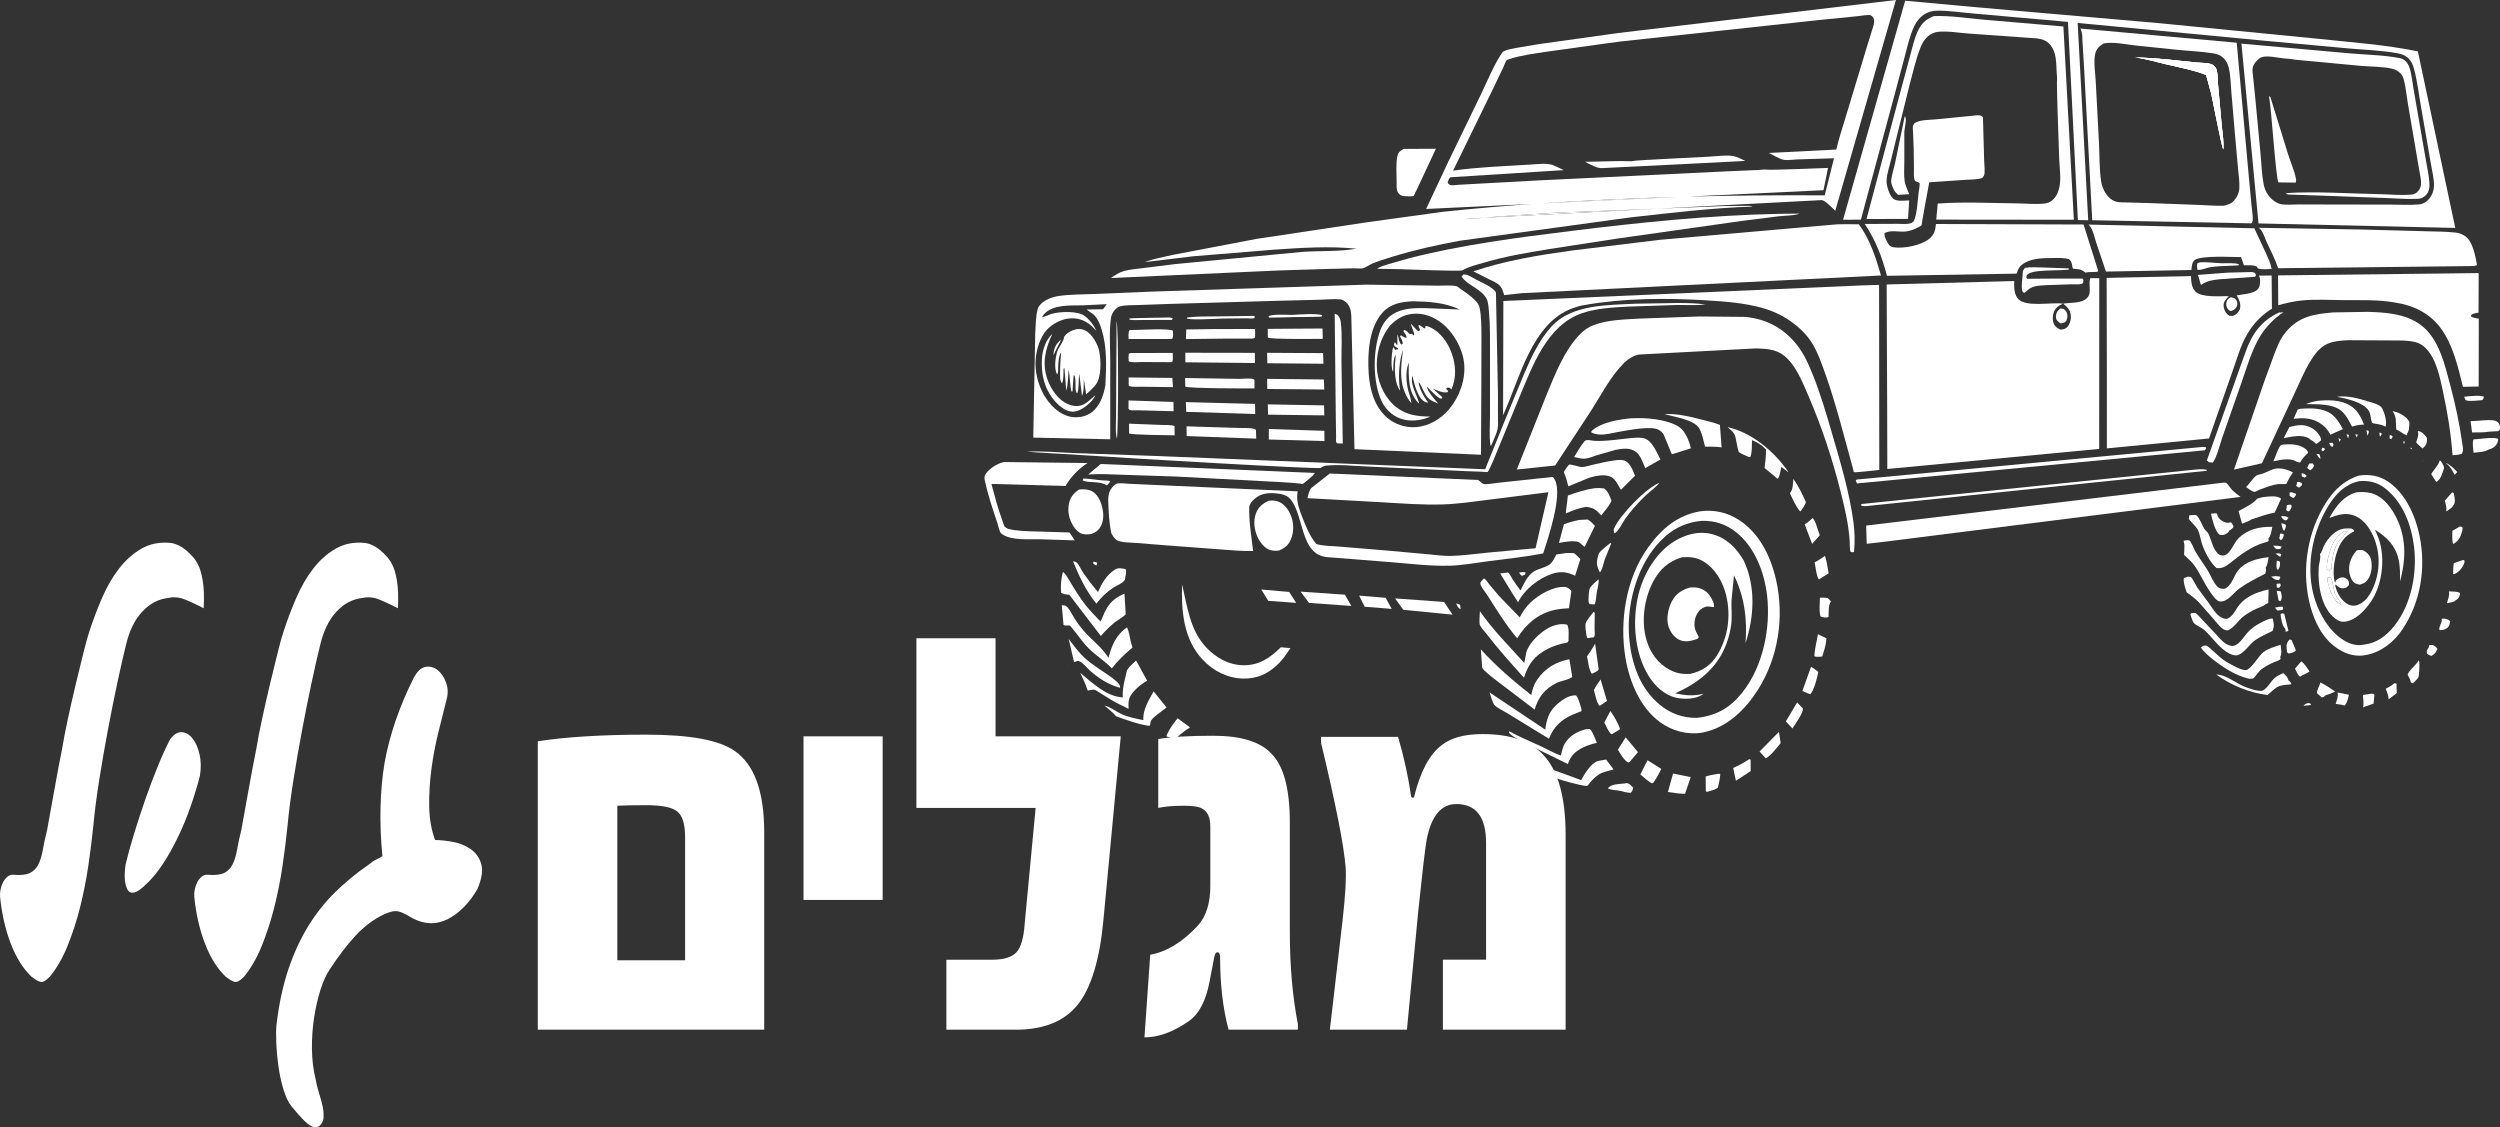 <svg xmlns="http://www.w3.org/2000/svg" id="Layer_2" data-name="Layer 2" viewBox="0 0 688.04 310.28"><rect x="0" y="0" width="688.04" height="310.28" fill="#333333" stroke="none"/><defs><style>      .cls-1 {        fill: #fff;        stroke-width: 0px;      }    </style></defs><g id="Layer_1-2" data-name="Layer 1"><g><path class="cls-1" d="M210.32,283.38h-62.31v-79.37c7.85-1.21,17.8-1.82,29.85-1.82s20.05,1.49,24.33,4.47c5.42,3.74,8.13,11.19,8.13,22.36v54.36ZM188.55,264.28v-33.81c0-3.54-.68-5.89-2.05-7.05-1.36-1.21-4.25-1.82-8.64-1.82-1.82,0-3.38.01-4.69.04-1.31.03-2.4.06-3.27.11v42.53h18.65ZM242.92,247.68h-21.78v-45.03h21.78v45.03ZM308.45,202.65l-4.78,50.64c-1.02,10.87-3.37,18.6-7.05,23.2-3.68,4.6-9.36,6.9-17.06,6.9h-19.1v-19.26h12.57c3.15,0,5.36-.66,6.65-1.97,1.29-1.36,2.07-4.02,2.33-7.96l3.01-31.84h-32.81v-46.7h21.78v26.99h34.46ZM357.22,283.38h-19.1c-1.55-5.76-2.33-12.43-2.33-20.01,0-.86-.27-1.29-.8-1.29-.34,0-.61.43-.8,1.29l-1.31,6.82c-.99,5.26-2.88,8.87-5.69,10.84-4.28,2.98-8.36,4.47-12.22,4.47l1.59-22.74c4.55-.81,8.95-3.51,13.19-8.11,2.24-2.53,3.35-6.14,3.35-10.84v-16.3c0-2.58-.78-4.25-2.33-5-.8-.5-2.39-.76-4.78-.76-1.52,0-2.88.05-4.09.15-1.21.1-2.26.25-3.13.45v-18.95c3.33-.61,8.38-.91,15.12-.91,7.69,0,13.06,1.67,16.09,5,3.34,3.39,5,9.68,5,18.88v30.17c0,9.3.74,17.74,2.22,25.32v1.52ZM430.88,283.38h-33.77v-19.26h11.88v-32.14c0-7.13-2.73-10.69-8.19-10.69-4.13,0-6.84,3.21-8.13,9.63-.27,1.57-.59,3.98-.97,7.24-.38,3.26-.83,7.42-1.36,12.47l-3.13,32.75h-21.21l3.53-30.4c.76-6.82,1.02-11.6.8-14.33-.45-5.91-2.71-17.33-6.77-34.27v-1.59h21.21c1.63,5.61,2.82,11.04,3.58,16.3.04.3.21.45.51.45.19,0,.3-.1.34-.3,1.71-6.97,4.26-11.72,7.68-14.25,2.54-1.97,6.25-2.96,11.14-2.96,7.77,0,13.4,1.97,16.89,5.91,3.98,4.35,5.97,11.62,5.97,21.83v53.6Z"></path><path class="cls-1" d="M46.33,164.56c-2.73.3-5.13,1.57-7.21,3.81-2.08,2.24-3.57,5.33-4.48,9.27-.63,2.5-1.38,5.8-2.26,9.89-.88,4.09-1.76,8.47-2.64,13.13-.88,4.66-1.69,9.32-2.43,13.99-.74,4.66-1.28,8.85-1.62,12.57-.34,3.41-.8,7.05-1.36,10.92-.57,3.87-1.32,7.68-2.26,11.43-.94,3.75-2.09,7.32-3.45,10.69-1.36,3.37-3.01,6.24-4.95,8.59-.63.61-1.12,1-1.49,1.19-.37.19-.72.25-1.07.17-.34-.08-.7-.23-1.07-.45-.37-.23-.81-.53-1.32-.91-2.39-2.27-4.32-5.36-5.8-9.27-1.48-3.9-2.45-8.17-2.9-12.79-.06-.61-.01-1.27.13-1.99.14-.72.38-1.4.72-2.05.34-.64.77-1.15,1.28-1.54.51-.38,1.08-.53,1.71-.45,1.93.15,3.4-.02,4.39-.51.99-.49,1.76-1.27,2.3-2.33.54-1.06.95-2.41,1.24-4.04.28-1.63.68-3.47,1.19-5.52.68-3.71,1.34-7.33,1.96-10.86.62-3.53,1.36-7.45,2.22-11.77.34-2.12.85-4.78,1.54-7.96.68-3.18,1.41-6.37,2.17-9.55.77-3.18,1.48-6.08,2.13-8.7.65-2.62,1.15-4.42,1.49-5.4,1.02-3.18,2.2-6.33,3.54-9.44,1.34-3.11,2.91-5.84,4.73-8.19,1.82-2.35,3.89-4.19,6.23-5.52,2.33-1.33,5-1.84,8.02-1.54.62.08,1.31.28,2.05.63.74.34,1.45.8,2.13,1.36.68.57,1.32,1.19,1.92,1.88.6.68,1.07,1.4,1.41,2.16.45.76.87,2.14,1.24,4.15.37,2.01.47,4.61.3,7.79-2.84-1.44-4.86-2.35-6.06-2.73-.57-.15-1.15-.25-1.75-.28-.6-.04-1.24.02-1.92.17ZM39.86,243.7c-2.33,2.2-3.92,2.58-4.78,1.14-.8-1.52-.97-3.83-.51-6.94.57-2.43,1.34-5.21,2.3-8.36.97-3.14,2-6.31,3.11-9.5,1.11-3.18,2.26-6.23,3.45-9.15,1.19-2.92,2.33-5.4,3.41-7.45,1.02-1.36,2.09-2.01,3.2-1.93,1.11.08,2.09.64,2.94,1.71.85,1.06,1.49,2.5,1.92,4.32.43,1.82.47,3.79.13,5.91-.68,2.73-1.54,5.55-2.56,8.47-1.02,2.92-2.19,5.74-3.5,8.47-1.31,2.73-2.73,5.25-4.26,7.56-1.54,2.31-3.16,4.23-4.86,5.74ZM99.78,164.56c-2.73.3-5.13,1.57-7.21,3.81-2.08,2.24-3.57,5.33-4.48,9.27-.63,2.5-1.38,5.8-2.26,9.89-.88,4.09-1.76,8.47-2.64,13.13-.88,4.66-1.69,9.32-2.43,13.99-.74,4.66-1.28,8.85-1.62,12.57-.34,3.41-.8,7.05-1.36,10.92-.57,3.87-1.32,7.68-2.26,11.43s-2.09,7.32-3.45,10.69c-1.36,3.37-3.01,6.24-4.95,8.59-.63.61-1.12,1-1.49,1.19-.37.19-.72.25-1.07.17-.34-.08-.7-.23-1.07-.45-.37-.23-.81-.53-1.32-.91-2.39-2.27-4.32-5.36-5.8-9.27-1.48-3.9-2.45-8.17-2.9-12.79-.06-.61-.01-1.27.13-1.99.14-.72.38-1.4.72-2.05.34-.64.77-1.15,1.28-1.54.51-.38,1.08-.53,1.71-.45,1.93.15,3.4-.02,4.39-.51.99-.49,1.76-1.27,2.3-2.33.54-1.06.95-2.41,1.24-4.04.28-1.63.68-3.47,1.19-5.52.68-3.71,1.34-7.33,1.96-10.86.62-3.53,1.36-7.45,2.22-11.77.34-2.12.85-4.78,1.54-7.96.68-3.18,1.41-6.37,2.17-9.55.77-3.18,1.48-6.08,2.13-8.7.65-2.62,1.15-4.42,1.49-5.4,1.02-3.18,2.2-6.33,3.54-9.44,1.34-3.11,2.91-5.84,4.73-8.19,1.82-2.35,3.89-4.19,6.23-5.52,2.33-1.33,5-1.84,8.02-1.54.62.08,1.31.28,2.05.63.74.34,1.45.8,2.13,1.36.68.57,1.32,1.19,1.92,1.88.6.68,1.07,1.4,1.41,2.16.45.76.87,2.14,1.24,4.15.37,2.01.47,4.61.3,7.79-2.84-1.44-4.86-2.35-6.06-2.73-.57-.15-1.15-.25-1.75-.28-.6-.04-1.24.02-1.92.17ZM131.43,244.61c-2.22,3.87-4.92,6.63-8.1,8.3-3.3,1.67-6.65,1.55-10.06-.34-1.88-1.21-3.36-1.82-4.43-1.82-.97,0-2.33.45-4.09,1.36-2.56,1.36-4.93,3.24-7.12,5.63-2.19,2.39-4.48,5.4-6.87,9.04-.97,1.44-1.82,3.32-2.56,5.63-.74,2.31-1.32,4.85-1.75,7.62-.43,2.77-.63,5.65-.6,8.64.03,2.99.38,5.86,1.07,8.59.11.68.28,1.44.51,2.27.23.83.47,1.67.72,2.5.26.83.47,1.65.64,2.44.17.8.26,1.5.26,2.1.11,1.29-.19,2.31-.9,3.07-.71.76-1.58.83-2.6.23-.57-.3-1.28-.89-2.13-1.76-.85-.87-1.9-2.07-3.16-3.58-.91-1.14-1.66-2.71-2.26-4.72-.6-2.01-1.05-4.09-1.36-6.25-.31-2.16-.51-4.28-.6-6.37-.09-2.09-.07-3.77.04-5.06.68-5.76,1.78-10.88,3.28-15.35,1.51-4.47,3.36-8.47,5.54-12,2.19-3.53,4.66-6.63,7.42-9.32,2.76-2.69,5.73-5.13,8.91-7.33.91-.76,1.69-1.29,2.35-1.59.65-.3,1.21-.61,1.66-.91-.46-4.85-.63-9.4-.51-13.65.11-4.24.48-8.26,1.11-12.05,1.36-7.58,4.01-15.31,7.93-23.2.97-1.89,2.06-2.96,3.28-3.18,1.22-.23,2.35.06,3.37.85,1.02.8,1.8,1.95,2.35,3.47.54,1.52.58,3.07.13,4.66-.68,2.73-1.44,5.74-2.26,9.04-.82,3.3-1.46,6.69-1.92,10.18-.46,3.49-.65,6.9-.6,10.23.06,3.34.6,6.41,1.62,9.21,1.42,0,3.06.17,4.9.51,1.85.34,3.48,1.01,4.9,1.99,1.42.99,2.39,2.35,2.9,4.09.51,1.74.17,4.02-1.02,6.82Z"></path><g><path class="cls-1" d="M641.42,158.92l-.9.08c0,.95.29,1.99.59,2.89.6,1.86,1.45,3.64,3.26,4.57-.24-1-1.33-2.12-1.76-3.16-.5-1.22-.51-3.46-1.19-4.38Z"></path><path class="cls-1" d="M641.63,156.62c.17-2.59.48-5.25,1.93-7.48.33-.51,2.55-2.84,2.49-2.96l-.93.04c-2.46,1.51-3.56,3.97-4.24,6.7-.27,1.07-.6,2.58-.46,3.66l.67.48.55-.44Z"></path><path class="cls-1" d="M408.51,59.92l-5.41.28c1.8.03,3.6-.11,5.41-.28Z"></path><path class="cls-1" d="M467.02,161.73c-.63-.1-1.3-.06-1.94-.04-2.17.64-3.85,1.7-4.94,3.76-1.04,1.97-1.62,4.82-.94,6.99.43,1.37,1.53,2.94,2.84,3.59,1.72.85,3.34.39,5.05-.17l.46-.41c-.23-.72-.7-1.31-.94-2.03-.5-1.45-.29-3.08.42-4.42.47-.9,1.26-1.63,2.23-1.96.88-.3,1.57,0,2.45.05.18-.96-.65-2.43-1.18-3.2-.8-1.18-2.13-1.94-3.53-2.17Z"></path><path class="cls-1" d="M631.9,49.25c-.42-2.23-1.51-4.63-2.19-6.82l-4.86-15.7-.41-.31.06.28c.61,2.96,1.84,22.41,2.56,23.5l4.75.06c.09-.32.16-.67.09-1.01Z"></path><path class="cls-1" d="M609.04,127.28c1.22-1.82,1.86-4.88,2.6-6.97l5.24-14.97c1.45-4.16,2.84-8.97,5.12-12.76,1.49-2.48,3.96-5.1,6.42-6.61l-1.16.02c-4.98,2.35-7.43,5.81-9.28,10.95l-10.62,29.79.63.51,1.05.05Z"></path><path class="cls-1" d="M594.08,6.36l-50.9-4.43-18.85-1.73-17.09,60.28,4.91-.03,9.59-35.57,2.6-9.8c.67-2.56,1.31-5.32,2.42-7.73.66-1.44,1.75-2.78,3.13-3.57.97-.56,2.03-.81,3.15-.84,3.19-.07,6.68.51,9.89.76l26.21,2.32,2.73,54.55,2.84.03-2.9-54.29,51.2,4.88,23.49,2.15c4.47.4,9.23.52,13.62,1.38,1.17.23,2.17.68,2.96,1.6.64.73,1,1.57,1.26,2.5.97,3.49,1.37,7.31,2.02,10.89l2.64,15.25c.32,1.99,1.01,4.53.85,6.52-.11,1.46-.83,2.97-1.99,3.9-.61.49-1.29.81-2.08.88-2.49.22-5.13.06-7.63.05l-15.09-.02-10.38-.03c-1.48,0-3.11.17-4.57-.01-1.52-.18-3-1.36-3.86-2.56-.64-.89-1.05-1.91-1.26-2.99-.53-2.74-.59-5.65-.86-8.44l-1.53-16.2-.52-5.01c-.07-.74-.26-1.69-.1-2.42.22-1.01,1.22-2.23,2.12-2.73,1.48-.81,4.6-.03,6.23.15,1.06.12,2.24.13,3.27.37l18.1,1.7c2.77.25,5.99.17,8.68.79.94.22,1.75.69,2.39,1.41.49.55.73,1.28.9,1.99.48,2.02.67,4.15,1.02,6.2l2.18,12.77.99,5.83c.2,1.14.54,2.46.44,3.62-.08.91-.47,1.66-1.18,2.24-.42.34-.79.5-1.33.56-2.81.3-5.97-.04-8.8-.09-8.55-.17-17.37-.82-25.9-.3.11.1.19.24.32.3.33.15,1.41.12,1.81.14l7.59.25,17.6.66c2.93.1,5.95.35,8.88.24.94-.03,1.73-.35,2.37-1.04.93-1,1.04-2.16.95-3.47-.12-1.84-.55-3.7-.85-5.51l-1.87-10.75-1.67-9.63c-.29-1.74-.48-3.59-.95-5.29-.22-.8-.64-1.71-1.26-2.27-.45-.41-.99-.67-1.59-.78-4.41-.87-9.25-.91-13.74-1.31l-29.8-2.67,4.7,49.48,54.15,1.24-10.29-48.59c-8.9-1.83-18.09-2.47-27.12-3.43l-44.25-4.35Z"></path><path class="cls-1" d="M650.06,63.17l-28.42-.48.13.09c1.01.81,1.49,2.61,2.02,3.77,1.11,2.41,2.37,4.74,3.19,7.27l53.92-.61.82-.26c-.45-2.4-1.14-6.47-3.22-7.92-.77-.54-1.68-.9-2.61-1.01-2.73-.32-5.56-.28-8.31-.38l-17.52-.47Z"></path><path class="cls-1" d="M412.91,59.5c-1.46.11-2.93.27-4.39.41l47.48-2.48-27.92,1.1-15.17.97Z"></path><path class="cls-1" d="M564.48,55.4c-.47.31-1.06.51-1.61.59-2.44.33-5.35,0-7.85-.02-7.16-.08-14.59-.47-21.72.05l-.42,4.42,37.88.04-2.88-53.19-21.66-1.85c-4.55-.39-9.44-1.19-13.99-1.01-2.27.89-3.53,2.09-4.52,4.34-.92,2.08-1.43,4.41-2.02,6.6l-2.58,9.57-9.42,35.34,11.44-.04.31-5.09c-1.26.04-3.47.4-4.46-.52-.99-.92-1.81-3.49-1.77-4.85.05-1.92.87-4.15,1.29-6.04l5.11-20.65c.9-3.35,1.7-6.92,2.99-10.14.46-1.14,1.13-2.25,2.08-3.04.69-.57,1.74-1.05,2.63-1.15,2.75-.29,5.96.31,8.74.49l18.56,1.32c1.47.17,2.86.69,3.78,1.9,1.56,2.02,1.51,4.8,1.63,7.23.05.96.21,2.08.08,3.03-.04.3.13,6.17.2,8.32l.43,12.72c.09,2.36.54,5.31.08,7.6-.31,1.53-1,3.13-2.34,4.03Z"></path><path class="cls-1" d="M384.77,53.03c.35.5.86.85,1.47.92.86.1,1.98.16,2.82,0l1.23-2.53,4.89-10.48-8.92.04c-.87.56-1.46.9-1.68,1.98-.45,2.22-.2,4.98-.2,7.26,0,.86-.12,2.07.39,2.79Z"></path><path class="cls-1" d="M524.11,36.18c.05-1.05.81-3.44.11-4.21l-2.68,12.97c-.31,1.5-1.02,3.53-1.07,5.02-.02.58.6,2.05.92,2.57.28.45.61.77,1.03,1.09l3.01-.17c-.39-1.1-1.07-2.43-1.24-3.57-.25-1.7-.09-3.63-.09-5.35v-8.35Z"></path><path class="cls-1" d="M610.44,23.24c-.1-1.12-.02-3.85-.73-4.71-.19-.23-.52-.58-.78-.72-1.02-.57-3.3-.49-4.53-.62-4.98-.51-10.14-1.17-15.13-1.35l-1.64-.04c2.8.35,5.69,1.22,8.44,1.87,3.65.86,7.6,1.58,11.09,2.96l1.42,5.25c.47,2.04,2.86,14.76,3.31,15.22.21-2.05-.24-4.42-.43-6.48l-1.02-11.38Z"></path><path class="cls-1" d="M519.44,129.07l58.29-5.52.02-46.98h-2.48s-.07.24-.07.24c-.5,1.94.82,4.24-1.38,5.67-1.49.97-4.22.82-6.01,1.07,1.09.96,1.95,1.65,2.11,3.2.11,1.03-.16,2.24-.81,3.05-.6.75-1.1.84-2.01.92-.88-.35-1.54-.83-1.9-1.74-.39-.96-.3-2.31.11-3.24.52-1.17,1.35-1.67,2.46-2.17-3.15-.49-10.54,1.2-12.53-1.53-.98-1.34-.94-3.1-.9-4.69l-35.1.94.14,34.42.04,16.36Z"></path><path class="cls-1" d="M603.1,74.28c.13-.9.13-2.13.91-2.71,1.78-1.33,10.18-.81,12.76-.81l.8,2.25c1.13,0,2.49-.13,3.53.34.08.14.22.33.27.49l.15.06c1.12.36,2.51.16,3.68.1-.3-1.64-1.05-3.12-1.73-4.63l-3.04-6.54-45.66-1.02.14.11c1.04.96,1.53,3.41,1.97,4.77l2.71,8.05,23.51-.44Z"></path><path class="cls-1" d="M620.87,75.8c-.11-.41-.09-.62-.53-.8-.48-.2-1.28-.1-1.8-.1l-5.27.13-8.35.62.8,2.76c1.77-1.14,3.06-1.33,5.1-1.55l9.8-.69.26-.37Z"></path><path class="cls-1" d="M613.59,73.15l2.46-.11.18-.29c-1.35-.5-3.31-.26-4.75-.3-2-.07-3.96-.37-5.97-.26l-.74.25c-.17.62-.1,1.15-.03,1.78.79.3,2.51-.52,3.46-.67,1.75-.27,3.62-.36,5.39-.4Z"></path><path class="cls-1" d="M565.85,86.78c-.06.52-.03,1.04.33,1.46.29.33.63.62,1.04.77.61-.16,1.08-.16,1.45-.73.36-.57.4-1.48.19-2.11-.17-.54-.53-.85-.98-1.17l-.81-.11c-.71.58-1.1.93-1.22,1.89Z"></path><path class="cls-1" d="M612.77,83.14c-.15.57-.08,1.24.24,1.75.18.29.46.5.75.69l.42-.03c.68-.29,1.19-.59,1.46-1.32.23-.6.11-1.22-.26-1.75-.39-.57-.9-.57-1.52-.66-.54.3-.93.7-1.09,1.31Z"></path><path class="cls-1" d="M558.08,75.46c.84-.59,2.1-.74,3.1-.85,2.72-.3,5.49-.12,8.2-.4l-.08-.35-7.07-.24c-1.6-.03-3.33-.18-4.92.1-.16.23-.43.52-.54.77-.12.28-.09,1-.12,1.32-.09,1.2-.34,2.77-.17,3.94.04.27.12.42.25.66l.42.18c.72-.6,1.46-1.32,2.36-1.62,1.25-.42,2.74-.44,4.05-.51l6.47-.21c.83-.02,1.86.08,2.67-.07.13-.02.5-.16.58-.28.07-.09.08-.72.1-.88l-.24-.35h-7.06s-8.16.06-8.16.06l-.25-.37c.08-.43.04-.62.42-.89Z"></path><path class="cls-1" d="M305.55,99.12c0-3.78-.34-7.98.23-11.72.13-.88.59-1.66,1.21-2.29.4-.41.8-.64,1.35-.8,1.4-.39,3.15-.29,4.62-.35l9.12-.32,28.25-.82,12.71-.32c1.89-.04,4.07-.3,5.94-.09.52.06,1.04.41,1.43.74,1.13.97,1.44,2.42,1.49,3.83l.87,36.64,34.82,1.54.1-19.81.03-13c-.04-2.5,0-5.19-.51-7.63-.17-.82-.66-1.5-1.25-2.09-1.2-1.22-2.68-2.22-4.09-3.18-.22-.15-.79-.64-1.04-.69-1.62-.34-3.87-.1-5.56-.14l-19.2-.28-59.24,1.92-16.19.67c-3.1.13-6.36.08-9.43.56-1.7.27-3.67,1.03-4.86,2.3-.31.33-.58.69-.71,1.12-.62,2.04-.58,4.62-.73,6.77l-.54,28.76,21.18.46v-21.77ZM380.43,86.1c2.27-2.54,5.14-3.01,8.37-3.19,4.54.1,8.78.33,12.95,2.27l-9.5-.38c-2.72-.03-5.4-.02-7.93,1.13-2.14.98-3.61,2.76-4.43,4.94-2.08,5.58-2.16,14.11.35,19.54,1.01,2.18,2.91,3.96,5.17,4.79,2.52.92,5.84.59,8.25-.56-3.41-.03-6.43-.35-9.25-2.48-2.97-2.25-4.9-6.09-5.36-9.75-.56-4.53.69-9.22,3.5-12.8,1.74-1.74,3.54-2.93,6.04-3.22,3.05-.36,5.91.72,8.28,2.59,3.19,2.52,5.67,6.97,6.08,11.03.46,4.46-1.3,9.27-4.18,12.68-2.23,2.63-5.55,4.59-9.03,4.86-2.81.21-5.77-.7-7.91-2.54-3.57-3.06-4.83-7.66-5.14-12.21-.36-5.33.03-12.55,3.75-16.7ZM301.34,86.94c.92,1.03,1.46,2.5,1.86,3.8,1.5,4.87,1.29,10.21,1.02,15.24-.43,2.5-1.22,4.98-3.03,6.85-1.38,1.43-3.32,2.03-5.26,2.01-2.45-.02-4.69-1.39-6.34-3.11-3.04-3.15-4.73-7.77-4.6-12.13.09-3.16,1.26-7.18,3.66-9.37,1.86-1.69,4.51-2.8,7.04-2.61,2.55.19,4.44,1.57,6.02,3.44-.55-1.46-1.98-3.24-3.26-4.15-1.97-1.39-6.61-1.17-8.87-.57-.94.25-1.84.8-2.79.95.15-.29.32-.58.54-.83,2.55-2.76,7.27-2.34,10.68-2.43l6.58-.32-1.02,1.39-4.48.08c.69.67,1.59.99,2.26,1.74Z"></path><path class="cls-1" d="M326.38,93.32l11.68-.14h5.24c.72,0,1.56.16,2.12-.3v-2.34s-11.68.03-11.68.03l-7.26.11-.1,2.63Z"></path><polygon class="cls-1" points="364.46 107.2 364.34 104.44 348.74 104.27 348.77 107.05 364.46 107.2"></polygon><path class="cls-1" d="M326.21,106.4c.75.52,17,.51,19.04.5v-2.29c-.09-.1-.16-.24-.29-.29-.73-.29-3.02-.04-3.89-.05l-14.91-.23.05,2.35Z"></path><polygon class="cls-1" points="326.23 99.71 345.38 99.91 345.35 97.11 326.22 97.08 326.23 99.71"></polygon><polygon class="cls-1" points="364.47 114.32 364.4 111.57 348.92 111.29 348.99 114.12 364.47 114.32"></polygon><polygon class="cls-1" points="364.48 118.57 349.2 118.07 349.2 120.96 364.51 121.39 364.48 118.57"></polygon><path class="cls-1" d="M422.8,56.09l40.7-1.92c-13.58.35-27.15.96-40.7,1.92Z"></path><path class="cls-1" d="M313.92,106.43l8.89.12-.16-2.54-12.03-.13.02,2.26c.71.47,2.41.28,3.28.29Z"></path><path class="cls-1" d="M313.8,88.08l5.65-.03h3.07s.26-.4.26-.4c-.59-.41-1.5-.25-2.22-.25l-6.63.12-3.01.1-.14.33c.96.23,2.04.12,3.02.12Z"></path><polygon class="cls-1" points="345.46 113.94 345.4 111.16 326.37 110.67 326.47 113.35 345.46 113.94"></polygon><path class="cls-1" d="M310.6,93.3h10.77s1.22-.05,1.22-.05c.4-.63.23-1.49.22-2.23-.97-.67-8.34-.27-10.09-.22l-1.81.03c-.47.51-.3,1.76-.31,2.47Z"></path><path class="cls-1" d="M345.73,120.72l-.07-2.43c-.74-.65-3.5-.46-4.59-.51l-14.52-.44.05,2.67,19.13.71Z"></path><path class="cls-1" d="M343.17,87.61c.36,0,1.63.11,1.9-.02.13-.06.21-.19.31-.29l-.21-.36-10.24.14c-2.68.06-5.5-.06-8.16.29l-.15.25c.86.57,8.28.09,9.74.05l6.79-.07Z"></path><path class="cls-1" d="M392.65,106.37l-.11-.1.11.1c1.21,1.16,2.25,2.42,3.67,3.32l.54-.05.07-.34-2.59-2.34c1.18.47,2.76,1.28,4.04.98l.18-.34-.59-.6.33-.31.72.04.41.49c1.46-3.15,1.26-6.87.08-10.06-1.11-3-3.11-5.86-6.12-7.18-.34-.15-.69-.23-1.05-.29l-.11.7c-.76-.09-.97-.81-1.81-.95-.03.51.23.94.44,1.39l-.44.35c-.79-.43-1.44-1.5-2.16-2.12.17.94,1.02,2.34.92,3.12l-.29.14-.22-.49-.16.06c-.26.07-.42.02-.67-.04-.47-.48-.77-.99-1.46-1.06l-.12.39c.3.5.96,1.24.84,1.8-.64-.13-1-.29-1.5-.72l-.3.29c.29.61.83,1.39.74,2.06l-.33.24c-.81-.66-.64-1.92-1.13-2.78v2.79s-.12.11-.12.11l-.61-.85c-.16.51-.24.61-.09,1.14l1.01.59.06.28-.25.02c-.26.03-.38.06-.59.18l-.06-.11c-.15-.27-.26-.48-.53-.66-.34,1.28-.72,5.5-.06,6.62l.1.13c.06-1.59-.05-3.3.65-4.76,0,.48,0,.94-.05,1.42-.27,2.45-.27,6.54,1.31,8.56-.51-2.89-.38-6.19.18-9.06.16-.8.37-1.5.66-2.26l.14-.26-.14.26c-.75,4.82-1.26,10,1.76,14.17l.47.61c-.04-1.25-.5-2.26-.82-3.44-.59-2.2-.81-5.22,0-7.41l.07-.21.05-.12c-.04,3.75-.25,8.07,2.56,11,.17.18.16.16.32.29-.59-2.43-2.54-5.1-1.9-7.7.54,2.14,1.32,5.82,3.29,7.11.29.19.62.27.96.32l.03-.23-.16-.19c-.9-1.07-2.43-3.89-2.36-5.27,1.07,1.39,1.53,3.58,2.89,4.68.67.54,1.69.91,2.48,1.26-1.05-1.3-2.82-3.08-3.16-4.72Z"></path><path class="cls-1" d="M293.84,111.19c-2.65-1.17-4.52-3.98-5.5-6.61-1.65-4.45-.66-8.54,1.27-12.68-1.81,1.61-2.71,4.46-2.85,6.82-.26,4.32.65,8.34,3.57,11.68,1.17,1.34,2.93,2.82,4.8,2.9,1.76.07,3.66-1.33,4.87-2.5.55-.53,1.19-1.29,1.45-2.02-1.21.94-2.08,2.07-3.57,2.66-1.34.53-2.76.31-4.05-.26Z"></path><path class="cls-1" d="M367.08,73.99c2.42-.05,4.94-.22,7.35-.09,1.15.06,2.27-.98,3.35-1.41,1.79-.71,3.64-1.28,5.48-1.85,6.08-1.87,12.26-3.24,18.52-4.39l47.1-6.44c11.07-1.22,22.35-2.6,33.49-2.96-.73-.32-1.73-.2-2.53-.19l-5.45.05-18.39.73-47.48,2.48c-1.8.17-3.61.31-5.41.28l-.11.22.11-.22,5.41-.28c1.47-.14,2.94-.3,4.39-.41l15.17-.97,27.92-1.1,45.39-2.37c.88.06,3.02,2.25,3.7,2.95L521.79,0l-76.38,9.08-21.88,3.06-6.31,1.06c-1.21.24-2.56.45-3.64,1.06-2.42,3.47-4.15,7.9-6,11.71l-8.86,18.27-6.23,13.27,30.31-1.43c13.55-.95,27.12-1.57,40.7-1.92l38.35-1.81,1.25-6.13s-16.13.65-16.81.47c-.53-.14-1.81.07-2.41.1l-8.07.34-52.51,2.53-21.95,1.2c-1,.06-2.63.53-2.91-.69.17-.55.26-1,.72-1.38l31.23-1.97-2.38-1.11c-1.88-1.03-4.8-.5-6.9-.41-8.44.52-14.55.71-21.2,1.67l10.6-21.72,3.19-6.63c.22-.46.64-1.73.95-2.03.16-.16.8-.35,1.04-.42,3.22-1,6.74-1.46,10.07-1.95l15.22-2.12,4.82-.66,55.55-6,9.9-.98c1-.09,2.54-.43,3.52-.28.09.01.35.21.42.27.35.28.55.71.6,1.15.1.87-.31,1.86-.56,2.68l-1.51,4.88-5.73,18.95c-.89,3-1.91,6-2.61,9.05l-18.55.94c1.17.56,2.94,1.71,4.18,1.9,1.01.16,2.32-.07,3.36-.11l10.38-.33-2.56,10.2c-12.9-.06-25.8.04-38.69.37l-40.7,1.92c-8.54.6-17.06,1.33-25.58,2.23l-21.24,2.93-30.16,4.54-23.14,4.42c-2.5.57-5.21,1.05-7.59,1.97l13.36-1.61,22.01-1.8c7.54-.52,15.34-1.05,22.87-.28-4.71.83-9.93.55-14.74.86l-35.09,3.37-9.1,1.13c-1.66.22-3.5.34-5.11.8-1.27.36-2.48,1.15-3.54,1.91l46.43-2.09,14.9-.46Z"></path><path class="cls-1" d="M470.49,43.11s-20.2,1.02-20.49,1.11c-1,.3-2.78.08-3.88.1l-9.89.21c1.41.69,3.25,1.89,4.85,1.73l22.08-1.09,17.18-.88c-1.03-.48-2.22-1.14-3.33-1.34-1.94-.34-4.53.07-6.52.15Z"></path><path class="cls-1" d="M290,96.88l-.05.9c.59-1.53,1.46-2.83,2.08-4.3-1.08.8-1.85,2.05-2.03,3.4Z"></path><path class="cls-1" d="M363.69,87.16l.16-.4c-1.04-.56-6.59-.21-8.1-.1-1.32.02-5.86-.3-6.66.43l.25.34,7.22-.16,7.12-.1Z"></path><path class="cls-1" d="M348.93,92.89c.67.56,13.34.35,15.11.37l-.06-2.85-15.07.1.02,2.37Z"></path><polygon class="cls-1" points="348.79 99.97 364.24 100.11 364.13 97.19 348.73 97.1 348.79 99.97"></polygon><path class="cls-1" d="M555.01,75.3c.47-1.57,1-2.3,2.45-3.08,2.24-1.19,5-1.18,7.48-1.21,1.47-.02,3.03-.08,4.47.3.6.57.69.84.87,1.64.03.15.09.77.17.88.17.23,1.43.22,1.77.3.62.14,1.26.5,1.73.91l.13-.03c.41-.09.76-.13,1.17-.13l1.95-.05.24-.33-4.01-12.71-40.62-.14c-.19,1.76-.43,2.94-1.88,4.1-2.25,1.8-6.97,2.74-9.82,2.3-.65-.1-1.14-.42-1.47-.99-.48-.83-1.06-1.89-1-2.84,1.4-1,3.9-.36,5.6-.48,1.19-.08,2.5-.55,3.54-1.11.2-.11.9-.43,1.02-.59.1-.14.19-.96.22-1.16l.68-3.88,1.26-6.83,10.2-.69c1.38-.1,3.06-.04,4.37-.49.14-.19.39-.44.49-.66.38-.82.08-2.96.06-3.9l-.34-12.09c-.39-.45-.4-.53-1.01-.59-.65-.06-1.37.06-2.02.13l-10.05.98c-1.81.18-4.27.05-5.8,1.08-.1.19-.34.51-.39.7-.09.41.01,1.1.02,1.53l.18,4.59.08,5.8c.01.84-.09,1.89.09,2.71.11.47.19.51.6.73l.88.37c.04.91-.21,1.89-.31,2.8-.26,2.29-.38,5.54-1.27,7.64-.17.15-.42.43-.61.53-.94.47-2.97.26-4.03.26l-8.89.04c3.01,4.54,4.74,9.01,6.11,14.27l35.67-.6Z"></path><path class="cls-1" d="M299.06,91.17c-.83-.55-1.87-.77-2.85-.56-1.31.29-2.68,1.02-3.41,2.18.21.73-1.61,3.07-1.88,4.09l-.11.43c-.41,1.57-.7,4.33.14,5.77.34-.51.25-1.17.27-1.78.05-1.27.07-3.29.83-4.35-.16,1.91-.31,3.72-.3,5.65,0,1.1-.1,1.98.52,2.93.52-1.15.39-2.84.44-4.09l.24-.13.5,6.26c.53-1.86.47-3.9.64-5.82.44,1.98.31,4.03.79,6h.29s.28-4.19.28-4.19l.11-.41c.91,1.22-.05,4.2.89,5.14.59-1.39.3-3.78.59-5.37l.74,6.05c.6-1.35.46-3.17.51-4.64l.63,4.18c.97-.82,1.94-1.69,2.7-2.71,1.53-2.05,1.4-6.51.95-8.94-.37-2-1.8-4.57-3.52-5.7Z"></path><path class="cls-1" d="M367.74,121.69c.06.14.22.22.33.34l1.48.03-.36-22.47c-.04-3.57.27-7.62-.22-11.13-.11-.77-.38-1.25-.9-1.81l-.74-.3.31,28.93.08,4.99c0,.29-.07,1.21.03,1.42Z"></path><path class="cls-1" d="M626.96,133.23c.34-.05,2.11.06,2.25-.03.09-.06.32-.65.39-.78.43-.85.88-1.64,1.45-2.41-1.61-.8-2.65-1.14-4.43-1.09-1.48.19-2.69,1.03-4.08,1.5-.34.11-1.3.27-1.55.46-1.01.78-1.89,2.25-2.84,3.18.72.5,1.44,1.08,2.28,1.34.38-.15.83-.27,1.14-.53,1.73-.62,3.56-1.38,5.39-1.65Z"></path><path class="cls-1" d="M413.94,81.08l.04.14,4.94-.54,98.76-4.86c-1.4-4.83-3.06-10.04-6.11-14.1-2.51.04-5.22-.13-7.7.16l-46.95,4.11-24.15,2.94c-9.18,1.27-18.46,2.76-27.27,5.75l4.17,2.12c1.11.53,2.46,1.04,3.26,2.02.53.66.76,1.46,1.01,2.25Z"></path><path class="cls-1" d="M631.96,133.73c.33.27.41.39.85.44l.74-.66-.02-.5c-.48-.31-.71-.4-1.28-.38l-.29,1.1Z"></path><path class="cls-1" d="M648.9,119.61l-.68-.11c.09.21.24.76.42.87l.26-.76Z"></path><path class="cls-1" d="M644.24,120.92c-.23-.11-.46-.25-.71-.33.15.37.29.66.33,1.06l.38-.73Z"></path><path class="cls-1" d="M650.59,116.83c-1.02-2.62-2.16-4.62-4.86-5.77-2.32-.99-5.23-1.01-7.73-.76-1.19.19-2.23.43-3.34.91,3.27.1,7.83-.24,10.25,2.37.99,1.06,1.59,2.3,2.27,3.57.1.18.05.12.22.24,1.08-.33,1.84-.49,2.95-.52l.23-.03Z"></path><path class="cls-1" d="M641.01,121.9c.27.56.27.85.88,1.1h.05s.29-.55.29-.55l-.22-.58c-.34-.01-.65-.02-.99.04Z"></path><path class="cls-1" d="M651.55,119.88c.28-.55.44-.69.34-1.31l-.6-.2.25,1.51Z"></path><path class="cls-1" d="M638.61,126.29c-.01-.54-.08-.84-.33-1.32h-.74c.3.42.63,1.06,1.07,1.32Z"></path><path class="cls-1" d="M634.85,131c-.45-.51-.75-.67-1.42-.77l.05.84c.29.19.46.32.81.38l.56-.45Z"></path><polygon class="cls-1" points="638.9 123.91 639.34 124.21 639.87 123.66 639.66 123.31 639.08 123.22 638.9 123.91"></polygon><path class="cls-1" d="M637.24,118.5c-1.17-1.04-2.86-1.59-4.42-1.48l-.73.07-2,.43-1.58,3.08c1.99-.4,5.07-1.13,6.93.05.15.09.27.21.39.33l.18.09c.57.31.96.61,1.39,1.09.52-.15,1.01-.67,1.42-1.02-.07-.97-.88-2.01-1.59-2.64Z"></path><path class="cls-1" d="M639.52,112.91c-2.03-.63-4.23-.54-6.33-.42l-.83.21-1.12,2.56c3.03-.35,5.57-.2,8.06,1.78.92.73,1.57,1.65,2.13,2.68l.2-.22,3.16-1.39c-1.28-2.39-2.52-4.35-5.26-5.19Z"></path><path class="cls-1" d="M655.04,120.13h.03s.42-.64.42-.64l-.15-.34-.47-.1c0,.44-.05.69.17,1.08Z"></path><path class="cls-1" d="M675.79,130.45l.47-.55c-1.08-1.08-1.72-1.87-3.15-2.52,1.21,1,1.76,1.89,2.4,3.29.09-.06.23-.13.28-.22Z"></path><path class="cls-1" d="M675.5,138.51c.27-.84-.02-1.97-.21-2.81l-.43-.21-2.01,2.32c.24.97.63,1.96.34,2.95.93-.52,1.96-1.17,2.31-2.25Z"></path><path class="cls-1" d="M677.63,121.89c-.72-5.25-1.86-10.51-3.22-15.64-1.54-5.77-3.13-13.06-8.18-16.82-4.18-3.11-9.73-3.48-14.76-3.6l-9.29.15c-5.27.44-9.42,1.07-13.03,5.32-1.67,1.97-2.53,4.31-3.42,6.69l-2.54,6.93-8.36,24.32,7.69-1.74,8.63-18.5c1.81-3.83,3.52-8.23,6.07-11.61.98-1.29,2.26-2.38,3.79-2.95,1.62-.6,3.38-.71,5.09-.81l11.19.06c2.45.04,5.13-.12,7.51.48,1.03.26,1.95.82,2.71,1.56,2.98,2.9,3.99,8.1,4.84,12.04,1.25,5.77,2.2,11.63,2.63,17.53.85-.08,1.68-.12,2.5-.38.63-.83.3-2.02.16-3.04Z"></path><path class="cls-1" d="M682.13,86.02l.04-10.87-8.57.11-46.65.53.06,8.21c2.14-.58,4.28-1.09,6.5-1.31,3.7-.36,7.61-.13,11.33-.09,4.69.05,9.79-.19,14.4.68,4.91.73,9.46,2.94,12.47,7.01,3.42,4.63,4.76,10.68,6.13,16.16l4.33-.08.03-18.66c-.72-.14-1.46-.23-2.12-.57l.04-.49c.64-.4,1.29-.49,2.02-.63Z"></path><path class="cls-1" d="M675.17,149.72c1.08-.56,1.86-1.57,2.21-2.74.18-.57.52-1.41.25-1.95l-.63-.13-2.08,1.2c.03.88-.15,2.92.25,3.62Z"></path><path class="cls-1" d="M657.62,120.59c.12.09.32.27.45.32l.46-.75c-.33-.3-.39-.36-.82-.44l-.09.88Z"></path><path class="cls-1" d="M663.92,123.66l-.27-.37-.46-.06c.22.16.47.38.74.44Z"></path><path class="cls-1" d="M655.62,112.4c-.51-1.03-2.68-1.56-3.71-1.88-2.76-.85-5.85-1.73-8.75-1.32,2.65.52,7.1,1.44,8.69,3.74.74,1.07.48,2.36,1,3.38.07.14.36.21.49.23,1.11.2,2.23.27,3.19.91.46-1.44-.24-3.72-.91-5.07Z"></path><path class="cls-1" d="M659.85,113.53l-1.37-.4c.5.74.75,1.39.87,2.28.05.32.09,2.76.14,2.81.06.07.17.07.25.1.69.29,2.17,1.46,2.74,1.49v-.52c.64-.7.56-2.15.63-3.07-.52-1.28-2.03-2.19-3.26-2.69Z"></path><polygon class="cls-1" points="661.64 122.13 661.9 121.57 661.42 121.47 661.52 122.06 661.64 122.13"></polygon><path class="cls-1" d="M646.5,119.72c-.22-.07-.46-.17-.69-.21.11.29.24.86.43,1.09l.26-.87Z"></path><path class="cls-1" d="M626.83,168.04l1.38-.18c.2-.45.17-.43,0-.9l-1.15.06-.95.22c.2.35.42.54.72.8Z"></path><path class="cls-1" d="M627.79,142.06c.3.7.41.74,1.07,1.14l.47-.04.52-.66c-.61-.45-1.31-.48-2.05-.44Z"></path><path class="cls-1" d="M625.62,150.16c.33.44.51.89,1.09.97.31.04.62-.03.92-.1l.36-.58c-.74-.27-1.59-.25-2.36-.3Z"></path><path class="cls-1" d="M627.26,159.57l.35-.76c-.64-.4-1.8-.23-2.56-.11.8.59,1.05.96,2.06.96l.15-.09Z"></path><path class="cls-1" d="M630.73,139.21l-.33-.34-1.05.12v.14c0,.43-.04.76-.16,1.18.29.28.32.44.74.44.51-.5.67-.83.79-1.53Z"></path><path class="cls-1" d="M426.23,68.57l18.8-2.9,34.31-4.86,10.28-1.29c1.79-.2,4-.14,5.69-.73l-5.34.05c-19.27.39-38.42,2.35-57.54,4.72-14.87,1.84-30.02,3.78-44.55,7.5l-5.83,1.66c-1.02.33-2.2.63-3.07,1.26l6.14.1c1.64.04,16.75.67,17.36.32,1.73-1.01,3.9-1.52,5.81-2.08,5.92-1.75,11.85-2.75,17.93-3.74Z"></path><path class="cls-1" d="M627.63,165.44c.55-1.05.33-1.43.13-2.57-.43-.32-.63-.24-1.16-.22l.5,2.63.52.16Z"></path><path class="cls-1" d="M634.07,123.24c-1.7-1.04-3.79-1.04-5.71-.89-.62.15-.67.11-1.01.67-.73,1.2-1.07,2.7-1.71,3.96,1.86-.4,4.55-1.05,6.32.02l.11.09.95.21.14-.25c.58-.97,1.26-1.68,2.09-2.45-.15-.6-.65-1.04-1.18-1.37Z"></path><path class="cls-1" d="M607.96,120.67l6.36-18.18c1.24-3.45,2.3-7.4,4.16-10.55,1.68-2.86,3.95-5.25,6.79-6.99l-.08-9.12-3.51.02c.48.72.37,1.88.22,2.7-.11.58-.53,1.16-1.02,1.47-1.37.87-3.71.97-5.31,1.28l.07.12c.66,1.1,1.09,2.18.86,3.49-.1.56-.88,1.49-1.38,1.77-.62.35-.91.27-1.6.23-.8-.54-1.28-1.26-1.48-2.21-.15-.73-.09-1.38.35-2.01l.52-.64.47-.56c-2.34,0-7.55.47-9.19-1.28-1.07-1.14-1.15-2.74-1.2-4.22l-23.21.49.06,26.32v6.66c-.01.93.02,12.09,0,13.94l28.11-2.73Z"></path><path class="cls-1" d="M636.87,128.15l-.34-.59c-.37-.04-.66-.02-1.02.04l-.55,1.15c.27.22.58.54.89.68.51-.41.8-.66,1.03-1.28Z"></path><path class="cls-1" d="M631.92,135.93c-.62-.29-1.07-.5-1.77-.44l-.03.95c.34.23.76.65,1.16.58.32-.39.6-.58.64-1.1Z"></path><path class="cls-1" d="M410.22,122.67h.15l.24-.52c.52-1.3,1.29-2.78,1.56-4.15.19-1,.09-2.22.09-3.25v-6.26s-.55-27.98-.55-27.98c-.71-1.43-3.85-2.7-5.29-3.48-.83-.44-1.71-1.01-2.58-1.34-.34-.13-.71-.15-1.07-.17l-.52.61c1.65,2.48,5.53,3.36,6.92,6.2.47.95.51,2.36.61,3.4.38,4.02.28,8.1.29,12.14v16.71c0,2.63-.26,5.5.15,8.08Z"></path><path class="cls-1" d="M617.04,144.12c.8-.33,1.96-.66,2.62-1.18,2.15-.66,4.13-1.48,6.36-1.84l1.78-3.86c-1.13-.95-3.3-.59-4.72-.46l-.16.02c-.44.11-1.58.27-1.83.58-1.08,1.35-3.49,2.4-5,3.28l.95,3.46Z"></path><path class="cls-1" d="M313.78,99.64l8.44.04.47-.17c.16-.79.09-1.58.06-2.38l-11.46.03-.6.15c-.14.73-.1,1.38-.04,2.12.72.41,2.27.22,3.13.23Z"></path><path class="cls-1" d="M611.96,147.2c.48-.07,1.12-.48,1.39-.88.06-.09.11-.17.16-.27.49-.32.87-.56,1.21-1.04-.2-.52-.33-.91-.74-1.29l-.15.05c-.76.24-1.44.06-2.12-.31-.87-.47-1.35-1.2-1.6-2.13-.58-.12-1.02-.04-1.6.07.21,1.27,1.16,4.79,2.16,5.61.36.29.86.26,1.3.19Z"></path><path class="cls-1" d="M616.05,148.16c-1.36,1.3-2.26,4.72-4.27,4.72-.49,0-1.05-.17-1.41-.53-1.38-1.39-1.77-3.75-2.58-5.47-.25-.54-.8-.81-1.12-1.33-.57-.94-1.34-3.02-2.14-3.71-.1-.08-.63-.12-.75-.13l-1.28.13c.04.38-.12.75-.1.99,0,.12,2.16,2.32,2.45,2.9.58,1.14.74,2.56,1.12,3.78.64,2.06,2.34,5.4,4.04,6.82,1.49.18,2.48-.37,3.62-1.27,2.96-2.34,5.83-4.63,9.54-5.72.32-.09,1.17-.23,1.2-.56.02-.23,0-.36-.08-.58.72-.72.87-2.22,1.09-3.21-3.56-.06-6.69.62-9.35,3.17Z"></path><path class="cls-1" d="M629.05,173.91l.77-.31-1.16-4.64-.49-.18-.53.22c.13,1.18.4,3.26,1.32,4.05l.09.86Z"></path><path class="cls-1" d="M627.83,152.48c-.61-.27-.9-.19-1.55-.13.37.27.91.78,1.34.89l.21-.77Z"></path><path class="cls-1" d="M626.54,160.67l.08.98c.27.11.34.15.64.12l.46-.66-.17-.52-1.01.07Z"></path><path class="cls-1" d="M627.55,146.87l-.26,1.32.43.51c.72-.58.67-.74.82-1.61-.35-.28-.55-.21-1-.22Z"></path><path class="cls-1" d="M626.75,156.77h.27c.53-.82.46-1.15.48-2.12-.32-.26-.49-.3-.9-.33-.02.63-.22,1.99.14,2.45Z"></path><path class="cls-1" d="M628.69,146c.27-.59.54-.92.39-1.58-.42-.22-.73-.4-1.22-.39.16.65.27,1.67.79,2.11l.04-.14Z"></path><path class="cls-1" d="M682.25,120.81l-1.49.12c-.42.88-.06,2.65,0,3.66,1.16-.12,3.15-.18,4.08-.84,1.16-.35,1.82-.66,2.43-1.78.2-.37.27-.74.3-1.16-.98-.56-4.11-.11-5.32,0Z"></path><path class="cls-1" d="M614.38,134.92c-.46-.44-1.3-1.82-1.77-2.06-.12-.06-.74,0-.91,0l-98.1,11.78.15,5.02,4.09-.47,98.79-12.44c-.76-.58-1.57-1.16-2.26-1.82Z"></path><path class="cls-1" d="M492.61,135.71c.73,1.59,1.66,3.75,2.82,5.04l.2-.1c.34-.56,1.4-1.97,1.35-2.56-1.01-2.17-2-4.36-3.43-6.28-.11,1.23-.05,2.98-.94,3.91Z"></path><path class="cls-1" d="M499.34,180.61c.67.27,1.43.13,2.14.08.6-1.63,1.05-3.27,1.19-5.01l-2.35-1.14c-.31,1.95-.92,4.12-.97,6.07Z"></path><path class="cls-1" d="M503.26,157.79c-.26-1.62-.49-3.24-.99-4.81-.93.65-1.82,1.28-2.85,1.76.21,1.03.52,4.12,1.19,4.72l2.66-1.67Z"></path><path class="cls-1" d="M496.68,144.3l2.04,5.38,2.1-2.36c-.37-1-1.19-4.17-1.97-4.75-.69.68-1.32,1.24-2.16,1.73Z"></path><path class="cls-1" d="M496.06,190.18l2.14.9c.98-.89,2.03-4.79,2.21-6.17-.65-.51-1.26-1-1.99-1.39l-2.37,6.65Z"></path><path class="cls-1" d="M432.73,196.72l2.5-1c.09-.46-.05-.82-.18-1.26-.34-1-.62-2.26-1.3-3.07-1.72-.15-3.58,1.05-4.85,2.11-2.53,2.1-3.21,4.2-3.62,7.31l-15.33-10.25c.35.97.71,2.62,1.31,3.42.56.75,2.52,1.65,3.4,2.2l11.64,7.14c1.23-3.2,3.27-5.2,6.42-6.6Z"></path><path class="cls-1" d="M607.17,123.38l-.08-.29-.84-.09-95.28,8.98-.24.33c.13.29.19.52.43.73l95.66-9.12.35-.54Z"></path><path class="cls-1" d="M504.1,118.92c-1.51-5.16-3.02-10.31-5-15.31-1.25-3.15-2.57-6.25-4.73-8.91-3.6-4.44-8.31-6.92-14-7.48l-12.68-.12-16.38.58c-4.13.23-8.72.32-12.65,1.76-1.54.57-2.8,1.48-3.93,2.66-4.23,4.41-6.68,10.73-8.98,16.29l-8.3,20.83,10.55-1.11,10.07-15.36c2.7-4.29,5.35-9.38,8.98-12.95,1.03-1.01,2.61-2,4.06-2.23l32.09-1.68c3.59.1,6.35.28,8.97,3.06,2.55,2.7,4.16,6.81,5.62,10.2,3.58,8.31,6.46,17.01,8.68,25.78,1.15,4.56,2.3,9.22,2.59,13.94.03.44.01,2.68.23,2.95.12.15.36.13.55.19l.41-.1c.28-2.76.2-5.62-.17-8.36-1.13-8.26-3.65-16.64-5.99-24.63Z"></path><path class="cls-1" d="M517.17,78.41l-4.81.14-98.61,4.29-.08,31.43c4.56-9.85,7.8-25.35,19.21-29.47,1.03-.37,2.13-.69,3.21-.85,10.8-1.91,22.45-1.96,33.37-1.3,5.2.31,10.6.71,15.63,2.12,2.74.77,5.37,1.99,7.7,3.63,2.19,1.54,4.17,3.37,5.65,5.62,1.85,2.82,2.99,6.27,4.11,9.43,2.79,7.95,4.81,16.08,7.05,24.19l.53,1.97c.03.11-.02.29.08.34.37.16,6.15-.55,7-.61l-.06-50.93Z"></path><path class="cls-1" d="M503.01,164.62c-.41-.18-1.68-.12-2.15-.12,0,1.11-.28,4.4.24,5.22.54.1,1.53.42,2.02.11l.13-.12c.08-1.37-.13-3.08.65-4.21-.19-.19-.68-.78-.9-.88Z"></path><path class="cls-1" d="M310.92,112.84c.31.16,1.87.06,2.32.08l9.75.26-.03-2.56-12.36-.41-.02,2.28c.12.12.2.27.35.35Z"></path><path class="cls-1" d="M445.28,206.33c.68,1.13,1.64,2.89,2.82,3.54l.41-.18,2.28-2.69-3.38-4.08-2.14,3.4Z"></path><path class="cls-1" d="M447.4,215.54l-.28.09c-1.29.13-3.63.12-4.51,1.21l-.12.16c1.04.47,2.31.45,3.43.66.92.22,2,.59,2.95.51.28-.47.64-.87.6-1.42-.59-.52-1.21-1.38-2.07-1.2Z"></path><path class="cls-1" d="M435.71,205.7c1.19-.59,2.48-.96,3.77-1.26-.41-.89-1.25-3.44-2-3.81l-.98.06c-2.43.61-4.61,1.81-5.91,4.06-.52.9-.73,2.18-1.04,3.19-2.03-.72-3.85-1.81-5.8-2.71-2.81-1.3-5.69-2.46-8.39-3.99l-.07.4c.87,1.02,2.17,1.64,3.31,2.31l12.91,6.33c.74-2.3,2.04-3.5,4.19-4.58Z"></path><path class="cls-1" d="M443.81,211.38l-1.8-2.35-2.18.4c-2.02.6-3.7,3.53-4.67,5.27l-13.42-4.91c1.29,1.02,5.78,2.24,6.3,3.01l-.37.99c.17.15.31.28.53.37,1.15.49,7.75,2.34,8.68,2.11.08-.02.69-.85.82-1,.64-.76,1.34-1.44,2.16-2.01,1.25-.88,2.77-1.04,4.19-1.5l-.23-.36Z"></path><path class="cls-1" d="M451.45,213.13c1,.86,1.97,1.77,3.11,2.44l.47-.14c.86-1.26,1.54-2.45,2.17-3.83l-3.77-2.36-1.98,3.89Z"></path><path class="cls-1" d="M492.15,129.83c-3.77-5.51-10.06-10.85-16.71-12.28.7.59,1.46,1.18,1.91,1.99.52.93.8,4.64,1.33,4.98.78.51,1.84.87,2.69,1.28l.38-.1c.49-1.41.38-3.08.42-4.57,1.55.63,2.73,1.35,3.86,2.6,0,1.73-.15,3.37-.39,5.07l3.23,2.69.39.31c.62-.8.75-2.3.99-3.29l1.82,1.36.08-.02Z"></path><path class="cls-1" d="M484.27,206.83l1.4,1.55.31.32c1.41-.74,3.04-2.93,4.09-4.2l-.48-3.07-5.33,5.4Z"></path><path class="cls-1" d="M459.04,217.97c1.57.23,3.12.49,4.71.5l1.56-4.59-4.86-.99-1.41,5.08Z"></path><path class="cls-1" d="M481.43,208.93c-1.45.95-2.85,1.74-4.43,2.43l.75,3.52,4.07-2.67-.03-3.13-.35-.15Z"></path><path class="cls-1" d="M469.43,213.7l.04,4.07.33.17c.74-.25,2.5-.65,2.99-1.18.32-1.26.56-2.45.67-3.74-.21-.03-.41-.08-.63-.05-1.11.22-2.32.36-3.39.73Z"></path><path class="cls-1" d="M607.37,129.57l-.08-.26c-1.35-.32-2.74-.1-4.11.03l-90.89,9.37-.11.38c.79.47,2.61.03,3.58-.03l91.61-9.5Z"></path><path class="cls-1" d="M667.92,120.48c-.75-.93-1.26-1.7-2.5-1.86l.04.13c.23.79-.02,1.51-.25,2.26-.03.1-.25.68-.24.74.04.21,1.51,1.46,1.76,1.7l.21-.23c.53-.41.86-.98.97-1.64.06-.35.03-.74,0-1.1Z"></path><path class="cls-1" d="M669.59,177.53h-1.02s-.03.24-.03.24c-.07.46-.41.91-.65,1.3l.04.77c.46.41.75.58,1.37.66l.22-.2c.72-.47.96-.92,1.31-1.67-.25-.58-.73-.77-1.24-1.11Z"></path><path class="cls-1" d="M671.98,127.23c-.15-.27-.27-.37-.53-.53l-.05.18c-.43,1.39-1.61,2.36-2.29,3.62l1.38,2.14c1.22-.64,1.69-2.34,2.09-3.6.19-.62-.29-1.25-.6-1.81Z"></path><path class="cls-1" d="M665.63,181.7l-.08.17c-.61,1.23-2.73,2.73-2.93,3.84.31.62.85,1.41.85,2.11l.62.23c.36-.4,1.21-1.13,1.45-1.58.29-.57.34-3.34.31-4.09-.01-.3-.06-.43-.22-.68Z"></path><path class="cls-1" d="M667.2,126.94c-.19-.08-.38-.21-.59-.22l.59.22Z"></path><path class="cls-1" d="M658.89,188.05l-.18.18c-.56.54-1.42.93-2.1,1.31.33.94.78,1.93.77,2.93l2.24-1.71-.06-2.61-.68-.11Z"></path><path class="cls-1" d="M688.01,117.38c-.05-.57-.27-.97-.73-1.3-1.05-.77-3.75-.37-5.04-.3l-2.3.14.41,3.1c1.47-.05,3.28.06,4.71-.22l2.56-.14c.43-.49.46-.59.4-1.27Z"></path><path class="cls-1" d="M671.98,170.31l.04.25c.1.85-1.07,2.28-.57,2.87.44-.04.99-.03,1.39-.23.66-.34,1.06-.52,1.29-1.29l.21-.95c-.54-.48-1.26-.77-2-.7l-.36.05Z"></path><path class="cls-1" d="M683.09,110.14l.22-.16.35-.78c-.85-.5-4.45-.17-5.48,0,.11.27.26.88.54.98,1.03.36,3.21,0,4.36-.04Z"></path><path class="cls-1" d="M675.31,155c-.13,1-.2,1.94-.16,2.95l.23.09c1.27-.5,2.26-1.68,2.77-2.92.12-.29.14-.53.13-.84l-.37-.18-2.6.9Z"></path><path class="cls-1" d="M673.97,162.87c.29.84-.3,2.28-.55,3.14.68-.14,1.85-.22,2.33-.73.74-.47,1.05-.71,1.24-1.62l.05-.42c-.61-.53-2.28-.43-3.11-.48l.05.11Z"></path><path class="cls-1" d="M613.54,179.87c.72.33,1.69.7,2.47.4,1.68-.63,3.09-2.97,4.6-4.05,1.44-1.03,3.24-1.77,4.82-2.57l.15-.5c.42-.95.09-1.95-.1-2.92-1.06-.19-4.06,1.52-4.92,2.12-.81.56-1.55,1.21-2.2,1.96-1.04,1.2-2.46,3.75-4.31,3.43-1.9-.33-3.17-2.09-4.4-3.43l-4.12-4.35c-.24-.25-.98-1.16-1.29-1.25-.23-.07-.92.04-1.18.05l-.24.34c.21.55.61,2.06,1.01,2.42.86.8,2.17,1.19,3.1,2.1,1.9,1.85,4.22,5.12,6.63,6.23Z"></path><path class="cls-1" d="M620.1,186.75c.94-.83,1.46-2.01,2.48-2.71,1-.68,2.13-1.3,3.23-1.78.55-.24,1.51-.46,1.86-.93l-.13-.51c.55-.95.23-2.32.12-3.37-1.58.53-3.38.99-4.72,2.01-1.24.94-3.51,4.89-4.82,4.96-1.05.05-2.43-.69-3.34-1.15-1.1-.55-2.22-1.17-3.19-1.92-1.08-.83-2.05-1.8-3.07-2.7-.25-.22-.94-.86-1.27-.95-.22-.06-.72.04-.97.05l-.55.44c.73,1.19,1.97,2.2,3.05,3.08,2.81,2.28,6.3,4.55,9.86,5.45.5.13.94.11,1.45.02Z"></path><path class="cls-1" d="M630.11,187.47c-.2-.2-.12-.12-.33-.29-.13-.84-.81-1.37-1.37-1.95-.88.4-1.75.79-2.48,1.44-.89.79-2.25,3.23-3.42,3.44-1.14.2-3.52-.64-4.6-1.06-2.39-.92-5.43-3.47-7.94-3.4,4.01,2.94,9.18,5.05,14.13,5.63.9-.78,2.01-1.98,3.11-2.42,1.02-.4,2.32-.41,3.4-.51,0-.49-.16-.52-.5-.87Z"></path><path class="cls-1" d="M650.31,191.27c.04.84.35,2.67.02,3.4l2.91-1.03.25-2.52c-.25-.1-.47-.19-.74-.22l-2.44.37Z"></path><path class="cls-1" d="M601.14,151.74c0,.17-.09.86-.04.98.05.12.52.49.63.6.69.65,1.47,1.33,2.04,2.09,1.74,2.33,2.88,5.23,4.61,7.65.51.72,1.24,1.8,2.01,2.26.57.34,1.09.26,1.71.06,1.45-.47,2.9-2.47,4.18-3.39,2.22-1.61,4.73-2.86,7.16-4.1.18-.67.31-.95.09-1.63.55-.86.65-1.91.83-2.9-2.96.29-6.28,1.11-8.29,3.5-1.38,1.64-1.75,4.29-3.85,5.19-.79-.03-1.27.03-1.91-.56-1.15-1.07-1.93-3.25-2.77-4.6-1.09-1.76-2.39-3.42-3.4-5.23-.32-.58-1.13-2.64-1.56-2.92-.06-.04-.46-.06-.53-.07-.38-.02-.76.09-1.12.18l.06.14c.3.88.18,1.84.15,2.75Z"></path><path class="cls-1" d="M630.67,176.13l-.58-.13c-1.08,1.31-.79,1.93-.65,3.5l.4.36.72-.14c.6-.2.94-.2,1.3-.77l-1.19-2.83Z"></path><path class="cls-1" d="M609.51,170.75c.69.79,1.49,1.82,2.36,2.4.4.26.75.34,1.22.34,1.59-.51,2.96-2.79,4.31-3.82,1.09-.84,2.38-1.56,3.63-2.15.63-.3,2.13-.75,2.52-1.26l.71-.33.1-3.71c-3.61.85-6.79,2.06-8.83,5.34-.76,1.23-1.29,2.14-2.65,2.77-1.1-.02-1.97-.54-2.74-1.33-.9-.92-1.6-2.14-2.36-3.18l-3-4.05c-.38-.57-1.4-2.7-1.83-2.96-.14-.08-.67-.09-.85-.11l-1.07.44c-.23.93.44,2.95.77,3.86,1.1.84,2.31,1.67,3.28,2.67l4.46,5.07Z"></path><path class="cls-1" d="M643.37,190.71c.18.94-.29,2.1-.55,3.01.83.12,1.67.21,2.47.46.76-.89.92-1.86,1.17-2.98l-3.12-.62.03.13Z"></path><path class="cls-1" d="M633.31,182.03l-.11.14-1.58,1.85c.31.6.81,1.9,1.39,2.21.18-.11.43-.22.58-.37.72-.3,1.37-.61,2.02-1.04-.61-.87-1.37-2.3-2.31-2.8Z"></path><path class="cls-1" d="M638.56,187.97c-.16.8-1.09,2.22-.86,2.86l1.31,1.12c.48-.06.72-.31,1.07-.62.94-.25,1.73-.56,2.59-1.02-1.31-.84-2.66-1.86-4.09-2.48l-.02.13Z"></path><path class="cls-1" d="M634.96,193.53l-.95.55.07.16,1.89-.2.02-.29c-.36-.29-.58-.21-1.04-.22Z"></path><path class="cls-1" d="M491.49,198.54l1.8,1.95c.69-1.06,3.04-4.31,2.9-5.49l-1.59-1.68-3.11,5.23Z"></path><path class="cls-1" d="M317.49,190.29c-1.32,2.38-3.02,5.09-2.82,7.9-2.03-.41-4.05-.78-5.96-1.64-1.48-.67-3.21-2.06-4.75-2.37,1.08.94,2.3,1.85,3.21,2.96,2.96,1.04,5.99,2.19,9.11,2.63l.25-.22c.05-1.2.4-1.54,1.28-2.34l3.23-2.51-3.54-4.41Z"></path><path class="cls-1" d="M320.99,202.63c.74.23,1.95.78,2.69.59l.3-.32c1.13-1.03,2.21-1.9,3.53-2.7l-3.42-2.54c-1.27,1.68-2.33,2.97-3.1,4.97Z"></path><path class="cls-1" d="M310.6,195.1c-.11-2.16-.02-3.17,1.46-4.84,1.08-1.21,2.25-2.11,3.65-2.91l-3.03-5.56c-.76.72-1.77,1.53-2.34,2.4-.3.46-.36,1.14-.49,1.65-.4,1.6-.81,3.29-.85,4.94v1.16c-4.55-.25-8.41-4.05-11.71-6.77.7,1.55,1.53,3.14,2.01,4.77l.18.1c.41-.05,1.32-.3,1.69-.22.44.1,1.17.64,1.56.88l3.26,2.01c1.48.87,3.08,1.6,4.61,2.38Z"></path><path class="cls-1" d="M331.28,205.42c.39.07.91.23,1.29.17l1.04-1.65c-.43-.6-1.16-.73-1.84-.99-.22.7-.76,1.81-.5,2.47Z"></path><path class="cls-1" d="M299.73,184.34c2.44,2.24,5.34,4.13,8.56,4.95-.04-.78-.39-1.18-.95-1.7-1.41-1.3-3.16-2.32-4.73-3.42-1.38-.97-2.85-1.94-4.08-3.09-1.66-1.55-3.02-3.42-4.41-5.21l1.47,6.29c.63.09.69-.46,1.41-.19.95.36,1.97,1.66,2.74,2.36Z"></path><path class="cls-1" d="M351.98,138.11c-1-.41-1.8-.41-2.85-.29-1.61.76-2.83,1.72-3.47,3.45-.79,2.13-.47,4.59.48,6.62.63,1.35,1.85,2.95,3.31,3.45.8.28,1.69.25,2.52.19,1.55-.64,2.6-1.43,3.27-3.01.92-2.16.89-4.55,0-6.72-.62-1.51-1.71-3.05-3.27-3.69Z"></path><path class="cls-1" d="M398.69,155.71c3.68-.09,7.44-.81,11.09-1.28,4.97-.65,10.02-1.15,14.93-2.12,1.41-4.36,5.35-15.98,3.25-20.16-.17-.34-.34-.62-.61-.89l-15.14,1.62c-.77.08-3.34.56-3.93.31-.36-.15-.9-.63-1.22-.89l-.23-.2-40.86-1.78-4.01,3.15c-.38.32-1.09.77-1.35,1.2-.39.65-.57,1.69-.78,2.43l20.29,1.12c5.59.33,11.28.78,16.88.61,4.29-.13,8.6-.78,12.85-1.31l16.3-2.05-3.54,15.42-13.02,1.19c-3.41.34-6.9.84-10.33.92-2.03.05-4.17-.27-6.2-.45l-11.83-1.07-12.96-1.07c-1.93-.17-4.16-.12-6-.69-1.78-2.12-2.89-4.85-3.88-7.42-.77-1.99-1.54-4.01-1.36-6.17l.09-.91-36.44-1.62-9.93-.45c-.87-.03-2.55-.29-3.36-.05-.28.08-.68.4-.9.61-1.27,1.24-1.53,2.59-1.48,4.29.08,2.84.25,6.01.86,8.78.53.96,1.1,1.9,2.25,2.2,1.41.37,3.11.34,4.57.45l8.25.66,14.12,1.06c3.23.24,6.59.57,9.82.49-.46-4.02-1.18-8-1.07-12.06.02-.82.87-1.76,1.47-2.28,1.74-1.51,3.73-1.72,5.94-1.51,1.53.14,2.98.44,4,1.68,3.67,4.45,2.61,15.04,9.86,15.85l17.7,1.4c5.24.41,10.62,1.11,15.88.97Z"></path><path class="cls-1" d="M449.09,115.1c-3.34.29-8.69,1.13-11.12,3.6v.32c2.29,1.18,4.98.28,7.38-.14,2.72-.47,5.52-1.04,8.29-1.06,1.8-.01,3,.12,4.17,1.64l2.31,5.56,5.23-1.63c-.42-1.96-1.51-4.78-3.29-5.92-3.3-2.12-9.13-2.57-12.96-2.35Z"></path><path class="cls-1" d="M294.84,172.59c1.75,2.05,3.03,4.18,5.03,6.09,1.96,1.88,4.24,3.27,6.13,5.26,1.63-2.14,3.6-3.99,5.67-5.7l-.51-1.83c-.26-1.07-.45-2.83-1.01-3.73-2.94,1.95-4.23,5.05-5.08,8.38-1.54-2.5-3.64-4.18-5.68-6.22-1.36-1.37-2.61-2.99-3.65-4.61-.5-.77-1.77-3.37-2.57-3.57l-.95-.1.47,5.41c.66.39,1.03.05,1.69.18.08.01.39.38.46.46Z"></path><path class="cls-1" d="M342.12,183.08c-4.01-.06-7.58-2.13-10.25-5.01-4.41-4.75-5.12-11.22-6.54-17.25-.24,7.29.37,15.1,5.65,20.72,2.93,3.12,6.79,5.1,11.09,5.21,3.75.09,6.76-1.21,9.44-3.76.88-.83,1.72-1.82,2.4-2.81l1.24-1.81-2.64-.23c-2.99,2.95-6.01,5.01-10.39,4.95Z"></path><path class="cls-1" d="M323.29,119.81l-.04-2.55c-.91-.38-2.58-.27-3.58-.31l-8.94-.35.02,2.69c.52.42,10.99.47,12.54.52Z"></path><path class="cls-1" d="M303.09,144.57c.93-2,.55-4.47-.22-6.46-.47-1.2-1.33-2.44-2.53-3.01-1.05-.5-2.19-.46-3.33-.39-1.43.94-2.41,2.04-2.79,3.75-.5,2.29.01,4.59,1.32,6.53.59.88,1.49,1.8,2.56,2,.8.15,1.53.09,2.32-.05,1.29-.47,2.07-1.12,2.66-2.38Z"></path><path class="cls-1" d="M363.43,128.79c.52-.34.98-.6,1.62-.66,3.73-.35,7.84.13,11.61.28l26.65,1.25,4.58.17c.36.01,1.21.15,1.53.06.24-.07,1.41-2.79,1.57-3.17l7.13-17.31c3.63-8.6,7.57-19.89,17.3-23.22,3.96-1.35,8.38-1.57,12.53-1.8l13.73-.46c2.54-.02,5.22.15,7.73-.12-2.54-.4-5.13-.4-7.7-.42l-11.46.19c-7.73.4-17.69.12-23.3,6.33-3.32,3.68-5.49,8.33-7.43,12.84l-5.15,12.47-5.63,13.93-30.1-1.21-59.87-2.42-23.17-.83c-4.24-.16-8.81-.63-13.02-.35l19,1.15c5,.4,61.26,3.7,61.87,3.3Z"></path><path class="cls-1" d="M307.4,120.76c.42-2.83.45-31.32-.1-32.35l-.14,25.5c.03,2.11-.28,4.82.24,6.85Z"></path><path class="cls-1" d="M467.63,117.86c.81,1.37,1.23,3.52,1.62,5.06,1.52.01,3.05-.02,4.56.21l-.46-6.18c-1.55-.65-3.26-1.01-4.89-1.43-3.38-.87-6.91-1.76-10.42-1.54,2.56.69,8.2,1.52,9.6,3.88Z"></path><polygon class="cls-1" points="293.79 182.92 293.82 182.9 293.86 182.8 293.8 182.82 293.79 182.92"></polygon><path class="cls-1" d="M301.77,155.65l.21-.78c-.37-.2-.62-.22-1.03-.26l-.11.46c.3.23.56.44.92.58Z"></path><path class="cls-1" d="M294.34,146.55l-9.04-.28c-2.63-.07-5.33-.09-7.89-.74-.23-.14-.71-.36-.88-.54-.26-.3-.54-1.4-.69-1.81-1.21-3.26-2.08-6.65-2.99-10l20.39.56c1.64-2.68,3.47-4.57,6.06-6.31l-22.96-.27c-1.82.37-3.93,1.68-5.02,3.2-.42.58-.44,1.15-.29,1.84.84,3.95,2.19,7.97,3.48,11.79.23.68.51,2.14.91,2.68.13.18.46.38.65.5,2.57,1.63,7.3,1.17,10.31,1.24l9.42.31-1.45-2.17Z"></path><path class="cls-1" d="M302.98,175.04c1.19-1.44,2.46-2.64,3.9-3.82.42-.34,2.69-1.75,2.88-2.09,0-.01.05-.43.05-.44l-.02-.08-.32-5.21c-2.14.89-3.72,2.03-4.92,4.08-.66,1.13-1.07,2.41-1.68,3.57-1.34-1.45-2.77-2.84-4-4.39-1.77-2.23-3.19-4.6-4.64-7.03-.46-.77-.96-1.7-1.68-2.25-.53,1.75-.67,3.94-.51,5.76.71.39,1.43.54,2.23.52l8.71,11.38Z"></path><path class="cls-1" d="M301.75,166.13c1.34-1.76,2.75-3.11,4.57-4.35.95-.64,2.75-1.24,3.26-2.22.12-.72.55-2.29.23-2.91-1.1-.21-2-.53-2.99.13-2.35,1.57-3.53,3.67-4.64,6.16-1.39-1.63-2.69-3.31-3.92-5.08-.53-.76-1.47-2.79-2.14-3.21-.14-.09-.63-.12-.81-.16,1.67,4.06,3.6,8.24,6.43,11.63Z"></path><path class="cls-1" d="M303.58,132.23c-1.85-.15-3.65-.5-5.51-.53l-.08.56c2.05.78,4.49.03,6.49,1.25l.29-.03.79-.95c-.44-.36-1.4-.25-1.98-.3Z"></path><path class="cls-1" d="M323.29,131.13l23.82,1.27c3.81.24,7.69.31,11.47.78,1.01-.88,2.58-1.92,3.31-3.01l-58.96-2.47-3.44,2.89c3.29-.24,6.6-.02,9.89.09l13.91.46Z"></path><path class="cls-1" d="M426.93,154.94c-.52.56-1.23.88-1.93,1.16-.95.38-2,.65-2.87,1.2-1.78,1.12-2.75,3.39-3.66,5.2-.73-.98-1.48-1.95-2.13-2.98-.33-.53-.82-1.64-1.32-1.96l-2.15.26,3.38,5.52,1.55,2.41c1.75-3.54,5.66-6.62,9.43-7.85,2.31-.75,4.11-.49,6.26.55l1.45-4.57c-.57-.58-1.12-1.23-1.81-1.67-.88.02-2.03-.1-2.87.12l-1.91.25c-.45.75-.83,1.73-1.43,2.37Z"></path><path class="cls-1" d="M400.76,166.09c.39.79.44,1.2,1.24,1.59l-.16-1.21c-.37-.24-.66-.31-1.08-.39Z"></path><path class="cls-1" d="M419.42,186.49c1.28-3.9,2.99-6.12,6.72-8,1.2-.6,2.43-1,3.73-1.34.26-.07,1.43-.25,1.58-.39.12-.11.16-.27.24-.41-.03-1.2.22-3.4-.35-4.4-1.48-.47-3.5.03-4.86.71-2.44,1.22-5.61,4.13-6.41,6.85l-.57,2.96c-4.14-4.67-8.68-9.12-12.21-14.28,0,.85-.27,3.17.01,3.86.28.67,1.2,1.59,1.65,2.19,3.28,4.3,6.84,8.25,10.45,12.26Z"></path><path class="cls-1" d="M441.64,154.01l1.77-4.4-.16-.21c-.82.73-2.63,1.97-3.16,2.85-.3.51-.54,1.84-.59,2.45-.08.99.39,1.98.83,2.85.7-.83.95-2.49,1.31-3.54Z"></path><path class="cls-1" d="M436.05,121.48c-1.1,1.32-1.92,2.84-2.82,4.3.93.21,2.02.53,2.98.45,1.03-.09,2.14-.58,3.13-.9l5.26-1.52c1.9-.33,3.88-.71,5.56.49,1.37.98,1.98,3.03,2.63,4.53l4.18-2.36c-.96-1.84-2.17-5.03-4.27-5.77-1.15-.41-2.57-.22-3.77-.14-3.39.32-6.86.95-10.27.75-.87-.05-2.04-.52-2.61.16Z"></path><path class="cls-1" d="M431.86,127.87c-.28.15-1,1.29-1.23,1.6-.15.2-.19.32-.21.57.54,1.25.89,2.48,1.21,3.81l5.81-2.39c1.73-.51,4.22-1.06,5.94-.2,1.28.64,1.98,2.35,2.73,3.54l3.88-3.87c-.64-1.5-1.32-3.64-3.01-4.21-.7-.24-1.83-.13-2.55-.02-2.08.29-4.09.75-6.13,1.22-.93.21-2.02.62-2.97.62-.65,0-3.11-.86-3.48-.66Z"></path><path class="cls-1" d="M429.03,149.42c1.78-.3,3.64-.69,5.43-.27l1.65,1.37,2.84-5.8c-.62-.62-1.22-1.33-2-1.74l-2.39.12c-1.44.3-2.75.67-4.14,1.18l-1.38,5.15Z"></path><polygon class="cls-1" points="383.96 164.69 386.21 167.83 399.77 169.17 397.43 165.67 383.96 164.69"></polygon><path class="cls-1" d="M422.35,195.28c1.04-3.4,2.68-5.58,5.93-7.26,1.34-.69,3.24-.83,4.38-1.68l.02-.25-.76-4.66c-3.73.73-6.77,2.51-8.93,5.72-.92,1.36-1.23,2.57-1.57,4.15-4.91-3.89-9.68-7.94-13.88-12.59l.3,3.94c.03.27.01.93.12,1.16.33.75,2.36,2.25,3.04,2.84l11.35,8.64Z"></path><path class="cls-1" d="M418.87,158.48l.81-.32.23-.56c-.49-.3-1.27-.08-1.84-.03.23.4.38.67.79.9Z"></path><path class="cls-1" d="M421.16,165.87c-1.22,1.18-2.11,2.53-2.91,4.03l-5.84-6.04-2.69-3.23c-.38-.49-.78-1.16-1.32-1.46-.28.33-1.05,1-1.01,1.41.07.79,1.39,2.36,1.84,3.07,2.65,4.1,5.14,8.28,8.32,12.01,2.44-3.92,5.65-6.72,10.25-7.79,1.32-.31,2.66-.39,4-.48l.67-4.73c-.58-.62-.97-1.07-1.86-1.12-3.23-.19-7.22,2.18-9.47,4.34Z"></path><polygon class="cls-1" points="374.06 163.93 375.57 166.98 383.03 167.58 381.35 164.53 374.06 163.93"></polygon><polygon class="cls-1" points="347.13 162.24 349.03 165.36 356.73 165.92 354.8 162.91 347.13 162.24"></polygon><polygon class="cls-1" points="357.96 162.83 360.26 165.93 371.91 166.77 370.14 163.67 357.96 162.83"></polygon><path class="cls-1" d="M436.6,174.81c.05.28.15.54.27.8l1.79-.21c.41-.65.2-1.57.19-2.33l.05-4.4-.3-.29c-.6.83-1.91,2.22-2.19,3.15-.21.69.08,2.53.2,3.28Z"></path><path class="cls-1" d="M439.98,184.22l-.98-7.06c-.7,1.18-1.38,2.38-2.23,3.46.27,1.24.53,3.92,1.34,4.81.67-.33,1.49-.56,1.87-1.21Z"></path><path class="cls-1" d="M437.57,161.89c-.32.65-.36,2.28-.38,3.05-.02.46-.02.91.24,1.3l1.4.13c.47-.85.44-2.18.59-3.15.18-1.13.72-2.68.52-3.79-.7.66-1.95,1.61-2.37,2.46Z"></path><path class="cls-1" d="M440.69,141.85c.67-.92,2.66-3.12,2.79-4.12-.43-1.16-.95-2.65-2.06-3.32-.88-.1-1.68-.13-2.57-.05-2.58.38-4.89,1.14-7.34,2.01l-.59,4.94c1.84-.78,3.53-1.47,5.51-1.81,2.11.2,2.9.81,4.26,2.35Z"></path><path class="cls-1" d="M440.34,194.22l1.92-1.32-1.75-5.9c-.64.93-1.35,1.86-1.84,2.88.28,1.02.8,3.78,1.56,4.33h.11Z"></path><path class="cls-1" d="M453.11,136.17c1.11-1.04,2.72-2.1,3.59-3.3-3.67,1.44-10.85,8.84-12.48,12.57-.21.48-.04.85.06,1.35,1.15-.44,2.23-2.94,3.02-4.03,1.73-2.4,3.66-4.57,5.82-6.59Z"></path><path class="cls-1" d="M443.52,202.07l.29-.12,2.04-1.25c-.39-1.56-1.71-3.67-2.64-5.02l-1.69,3.16c.41.74,1.33,2.96,2,3.23Z"></path><g><path class="cls-1" d="M610.44,23.24c-.1-1.12-.02-3.85-.73-4.71-.19-.23-.52-.58-.78-.72-1.02-.57-3.3-.49-4.53-.62-4.98-.51-10.14-1.17-15.13-1.35l-1.64-.04c2.8.35,5.69,1.22,8.44,1.87,3.65.86,7.6,1.58,11.09,2.96l1.42,5.25c.47,2.04,2.86,14.76,3.31,15.22.21-2.05-.24-4.42-.43-6.48l-1.02-11.38Z"></path><path class="cls-1" d="M619.64,56.45l-.9-9.68-3.16-35.01-43.04-3.91.08.15c.55,1.08.46,2.57.53,3.77l.41,6.68,2.26,42.16,43.86.86c.16-.27.29-.56.31-.89.07-1.32-.23-2.81-.35-4.13ZM615.41,54.43c-.65,1.06-1.38,1.66-2.6,1.95-.32.15-.57.25-.92.25-2.19.05-4.43-.15-6.63-.23l-13.75-.51-5.89-.17c-.97-.03-2.08.03-3.03-.17-1.32-.28-2.31-1.22-3.04-2.3-.65-.96-1.11-2.16-1.28-3.31-.55-3.52-.41-7.31-.61-10.88l-.88-16.67c-.11-2.26-.63-5.24-.17-7.44.32-1.55,1.09-2.17,2.33-2.99,2.62-.52,5.95.24,8.6.53l11.42,1.19c3.4.35,6.96.46,10.32,1.03.66.11,1.3.32,1.88.67,1.19.7,1.91,1.95,2.23,3.26.51,2.1.53,4.49.71,6.65l1.07,12.52.76,8.41c.18,1.82.46,3.76.38,5.59-.04.89-.41,1.87-.88,2.63Z"></path><path class="cls-1" d="M611.89,41.11c-.44-.46-2.83-13.18-3.31-15.22l-1.42-5.25c-3.49-1.39-7.44-2.1-11.09-2.96-2.75-.65-5.64-1.52-8.44-1.87l1.64.04c4.99.18,10.15.84,15.13,1.35,1.23.12,3.51.05,4.53.62.26.14.59.49.78.72.71.86.63,3.59.73,4.71l1.02,11.38c.19,2.06.64,4.43.43,6.48Z"></path></g><path class="cls-1" d="M657.12,132.47c-2.43-1.6-5.09-1.99-7.95-1.58-5.33,1.77-8.38,5.78-10.8,10.62-4.06,8.12-4.89,18.46-1.99,27.09,1.53,4.55,4.08,8.57,8.49,10.78,1.96.98,4.34,1.35,6.48.85,4.07-.8,7.53-3.58,9.82-6.98,5.04-7.49,6.52-16.87,4.76-25.66-1.12-5.61-3.91-11.89-8.81-15.13ZM658.91,172.31c-2.25,2.81-4.89,4.73-8.51,5.13-1.88.39-3.84-.28-5.42-1.26-4.24-2.62-7.2-8.08-8.35-12.82-1.96-8.12-.12-17.23,4.27-24.3,2.06-3.32,4.57-5.77,8.41-6.65,2.67-.2,4.92.3,7.08,1.97,4.94,3.82,7.28,10.12,8,16.13.87,7.37-.76,15.88-5.47,21.79Z"></path><path class="cls-1" d="M652.53,135.71c-1.29-.35-2.67-.33-3.99-.22-3.46.97-5.47,3.59-7.21,6.61l-.24.45c2.43-.93,4.68-1.63,7.21-.5,2.55,1.14,4.29,3.89,5.23,6.42,1.69,4.51,1.42,9.48-.64,13.81-.84,1.77-2.12,3.53-4.04,4.22-.9.32-1.79.25-2.64-.18-1.61-.83-2.78-2.69-3.31-4.38-.12-.37-.23-.69-.15-1.08.75.61,1.26,1.16,2.3,1.04.64-.07,1.05-.42,1.42-.91.06-.67-.02-.82-.31-1.44-.51-.4-.94-.72-1.62-.64-.72.09-1.2.37-1.68.89l-.21.64c-.96-2.93-.09-7.71,1.28-10.38.95-1.87,2.17-2.92,4-3.86-.16-.48-.37-.5-.8-.75-2.3-.12-3.52.14-5.26,1.7-1,.89-1.84,2.11-2.39,3.32-.32.72-.47,1.47-1,2.08l.06.29c.17.93-.32,2.24-.39,3.24-.3,4.66.56,11.14,4.56,14.17.86.65,1.72,1.01,2.82.82,2.99-.49,5.42-3.18,7.03-5.56,2.79-4.12,3.66-10.21,2.7-15.04-.32-1.64-.92-3.18-1.64-4.68,3.24,1.99,5.61,4.3,6.5,8.15.46,1.99.41,4.04.41,6.07,1.73-6.34,1.79-12.78-1.61-18.66-1.45-2.5-3.51-4.89-6.4-5.67ZM640.88,152.92c.68-2.74,1.78-5.19,4.24-6.7l.93-.04c.06.12-2.16,2.46-2.49,2.96-1.45,2.23-1.76,4.89-1.93,7.48l-.55.44-.67-.48c-.14-1.08.2-2.6.46-3.66ZM644.37,166.47c-1.81-.93-2.66-2.71-3.26-4.57-.29-.9-.6-1.94-.59-2.89l.9-.08c.69.92.69,3.16,1.19,4.38.42,1.04,1.52,2.16,1.76,3.16l.22.18-.22-.18Z"></path><path class="cls-1" d="M488.79,159.56c-1.45-6.44-4.64-13.01-10.41-16.59-3.22-2-6.65-2.73-10.4-2.26-6.36,1.06-10.82,4.93-14.45,10.03-6.06,8.5-7.88,20.26-6.16,30.41,1.11,6.53,4.03,13.66,9.58,17.66,3.23,2.33,7.45,3.51,11.42,2.83l.72-.15c6.41-1.43,11.28-6.24,14.7-11.63,5.66-8.93,7.32-20,5.01-30.28ZM479.52,190.59c-3.39,4.26-7.18,6.39-12.56,6.98-3.77.04-7.23-1.19-10.13-3.59-5.54-4.57-7.82-11.39-8.44-18.35-.77-8.66,1.76-18.71,7.42-25.44,3.36-3.99,7.34-6.39,12.59-6.85,3.54-.07,6.59.91,9.38,3.11,5.11,4.03,7.77,10.95,8.53,17.27,1.08,9-1.06,19.65-6.79,26.86Z"></path><path class="cls-1" d="M471.09,146.98c-3.53-.91-7.17.09-10.22,1.94-5.07,3.08-8.6,9.1-9.96,14.77-1.71,7.15-1.13,16.01,2.85,22.38,1.71,2.74,4.36,5.27,7.61,5.97,2.18.47,5.36.41,7.25-.93l.22-.17c-2.83.66-4.97.5-7.77-.14,6.24-2.79,11.44-6.79,13.97-13.37.81-2.09,1.41-4.52,1.52-6.77.09-1.8-.11-3.61-.02-5.4l.67-6.92c2.91,5.91,3.7,12.12,3.18,18.67,2.42-7.4,2.84-15.6-.5-22.77-2.08-3.5-4.73-6.21-8.8-7.26ZM472.64,180.24c-1.8,2.9-4.17,4.45-7.44,5.23-2.13.1-3.75-.12-5.66-1.12-3.22-1.7-5.33-4.66-6.37-8.1-1.55-5.14-.68-11.54,1.82-16.21,1.82-3.4,4.21-5.54,7.91-6.67,2.24-.16,4.05,0,6.02,1.21,3.22,1.98,5.31,5.71,6.16,9.32,1.31,5.54.56,11.46-2.46,16.33Z"></path><path class="cls-1" d="M649.44,160.9l.38-.11c1.08-.32,1.59-.78,2.13-1.76.78-1.39,1-3.62.55-5.15-.36-1.23-1.11-1.88-2.19-2.47-.59-.04-1.1-.06-1.68.06-1.33,1.5-2.2,3.28-2.13,5.34.04,1.15.46,2.62,1.31,3.44.45.44,1.03.54,1.63.65Z"></path></g></g></g></svg>